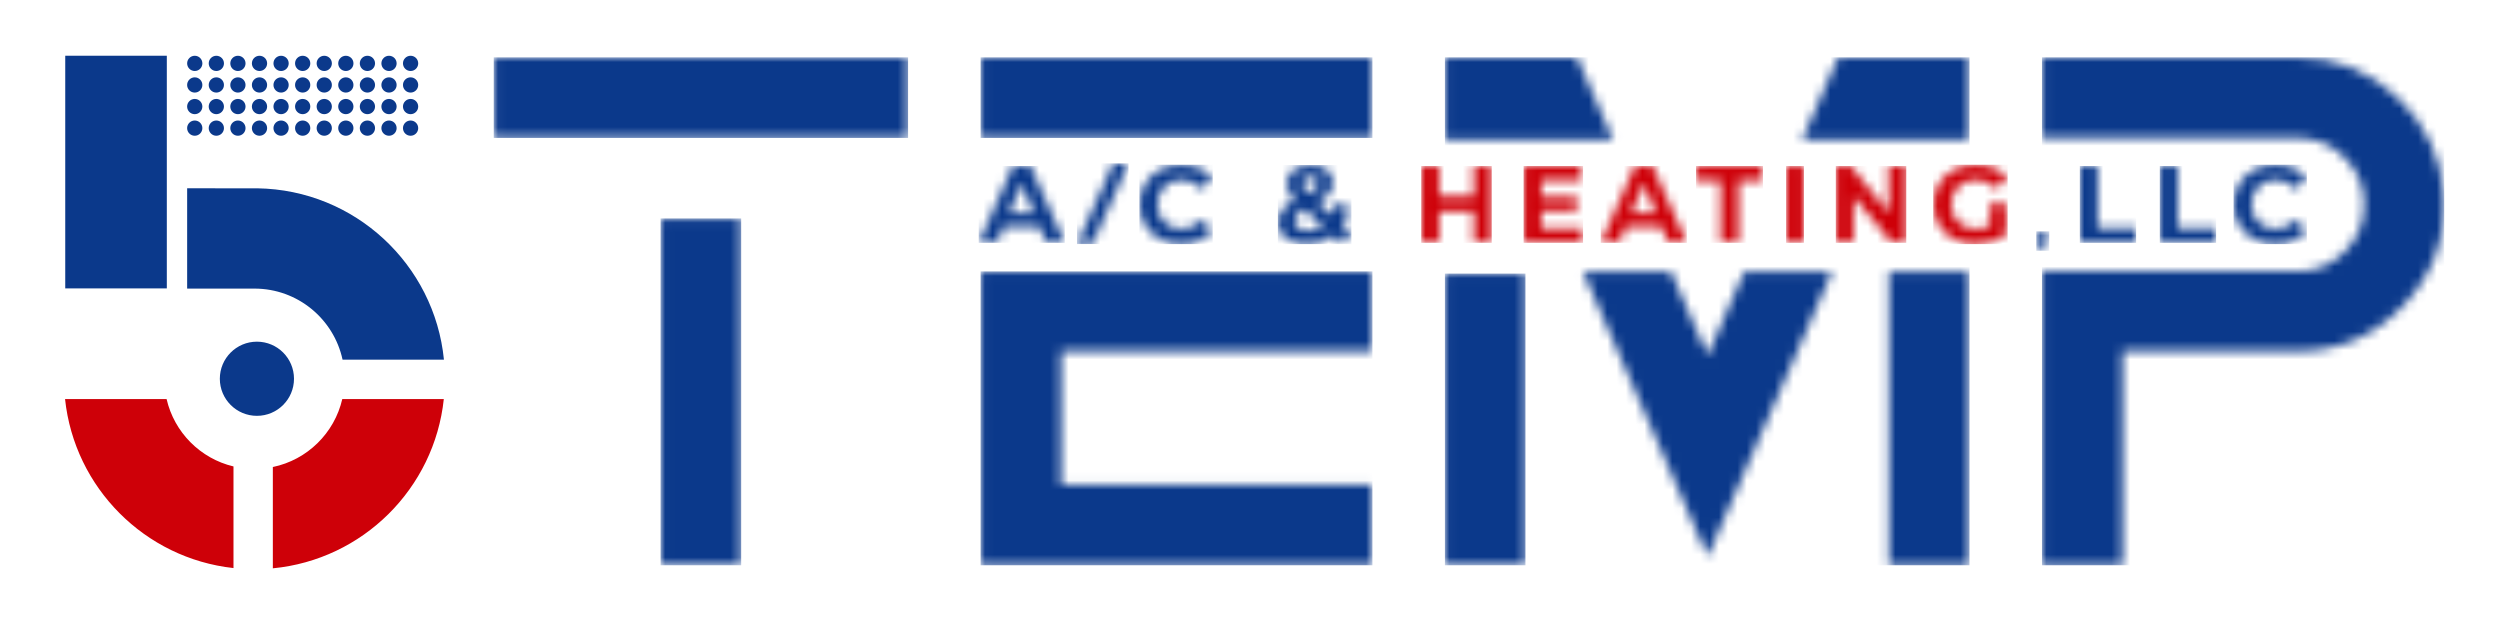 <svg xmlns="http://www.w3.org/2000/svg" xmlns:xlink="http://www.w3.org/1999/xlink" width="269" height="69" viewBox="0 0 269 69">
    <defs>
        <path id="05ykhnqgoa" d="M0.04 0L44.616 0 44.616 8.665 0.04 8.665z"/>
        <path id="no865why9c" d="M0.012 0.04L8.677 0.04 8.677 37.356 0.012 37.356z"/>
        <path id="q8cgkc5bje" d="M0.032 0L42.188 0 42.188 8.665 0.032 8.665z"/>
        <path id="vv0xigjydg" d="M42.188 0.014L42.188 8.602 8.697 8.602 8.697 22.966 42.188 22.966 42.188 31.631 0.032 31.631 0.032 0.014z"/>
        <path id="ysbp6jz5zi" d="M56.474 23.073v31.573h-8.666V23.073h8.666zm-32.13 0l3.948 9.012 3.947-9.012h9.443L28.292 53.71 14.895 23.073h9.45zM14.24 0l3.875 8.848H.058V8.9H.032V0H14.24zm42.234 0v8.848H38.469L42.344 0h14.13z"/>
        <path id="et34yipqek" d="M0.032 0.017L8.697 0.017 8.697 31.4 0.032 31.4z"/>
        <path id="6vjdbexvfm" d="M27.436 0c4.216 0 7.846 1.457 10.89 4.372 3.014 2.885 4.664 6.382 4.95 10.492l.007.125v.078c.209 4.476-1.249 8.353-4.371 11.632-3.092 3.246-6.872 4.885-11.34 4.917H8.7v23.03H.035V23.03h27.48c1.977 0 3.668-.703 5.073-2.108 1.406-1.405 2.108-3.097 2.108-5.075 0-1.977-.702-3.669-2.108-5.074-1.39-1.391-3.062-2.094-5.015-2.107H.034V0h27.402z"/>
        <path id="yadxlapjco" d="M5.571.012l3.692 8.257H7.258L6.527 6.5H2.693L1.96 8.27H.003L3.683.012h1.888zm-.955 1.875L3.306 5.05h2.619l-1.31-3.162z"/>
        <path id="uh0rf192aq" d="M5.535 0.013L1.642 8.687 0.002 8.687 3.895 0.013z"/>
        <path id="4vk3jtbz3s" d="M4.49.043c.715 0 1.362.126 1.94.378.564.245 1.04.595 1.427 1.05l.03.035L6.66 2.64c-.558-.645-1.25-.968-2.076-.968-.511 0-.968.112-1.369.337-.4.224-.713.536-.937.937-.225.402-.337.858-.337 1.369s.112.967.337 1.368c.224.401.536.714.937.938.401.224.858.336 1.369.336.814 0 1.498-.317 2.052-.95l.024-.029L7.887 7.11c-.393.48-.88.845-1.463 1.097-.582.251-1.23.377-1.946.377-.842 0-1.603-.183-2.283-.548C1.515 7.67.98 7.163.591 6.514.2 5.865.007 5.132.007 4.314c0-.818.194-1.551.584-2.2C.98 1.465 1.515.958 2.195.592 2.875.226 3.64.043 4.489.043z"/>
        <path id="ht6grwrlcu" d="M3.583.021c.716 0 1.29.171 1.723.513.432.342.649.804.649 1.386 0 .425-.128.802-.384 1.133-.255.33-.666.649-1.233.955l1.51 1.404.034-.071c.164-.36.29-.765.38-1.215l1.474.46-.019.084c-.158.696-.403 1.293-.736 1.792l.967.897-1.003 1.167-.99-.92-.053.04c-.775.587-1.677.88-2.708.88-.598 0-1.136-.096-1.616-.289-.48-.192-.855-.462-1.127-.808-.27-.346-.407-.735-.407-1.167 0-.512.144-.962.431-1.351.287-.39.75-.761 1.386-1.115-.299-.307-.515-.6-.649-.879-.133-.279-.2-.568-.2-.867 0-.401.106-.755.318-1.062.213-.306.513-.544.903-.713.389-.17.84-.254 1.35-.254zM2.876 4.74l-.05.029c-.344.202-.59.4-.74.596-.158.204-.237.436-.237.696 0 .307.134.554.401.743.268.189.626.283 1.074.283.574 0 1.09-.16 1.545-.483L2.876 4.74zm.707-3.469c-.275 0-.493.071-.654.213-.162.141-.242.322-.242.542 0 .166.043.321.13.466.086.146.255.34.507.584.401-.212.68-.403.837-.572.158-.169.236-.352.236-.548 0-.205-.07-.37-.212-.496s-.342-.189-.602-.189z"/>
        <path id="ezzrdevj5w" d="M1.946 0.012L1.946 3.267 5.697 3.267 5.697 0.012 7.608 0.012 7.608 8.269 5.697 8.269 5.697 4.884 1.946 4.884 1.946 8.269 0.035 8.269 0.035 0.012z"/>
        <path id="12upggb99y" d="M6.294 0.012L6.294 1.545 1.953 1.545 1.953 3.338 5.787 3.338 5.787 4.825 1.953 4.825 1.953 6.736 6.448 6.736 6.448 8.269 0.054 8.269 0.054 0.012z"/>
        <path id="d7xe9ps1tA" d="M5.6.012l3.692 8.257H7.287L6.555 6.5H2.721L1.99 8.27H.032L3.712.012H5.6zm-.956 1.875L3.334 5.05h2.62l-1.31-3.162z"/>
        <path id="9825ciuekC" d="M7.244 0.012L7.244 1.569 4.601 1.569 4.601 8.269 2.69 8.269 2.69 1.569 0.048 1.569 0.048 0.012z"/>
        <path id="1drrgqhxiE" d="M0.03 0.012L1.941 0.012 1.941 8.269 0.03 8.269z"/>
        <path id="jy3q6p3l8G" d="M1.634 0.012L5.739 5.025 5.739 0.012 7.627 0.012 7.627 8.269 6.058 8.269 1.941 3.256 1.941 8.269 0.053 8.269 0.053 0.012z"/>
        <path id="lt2h1fuhlI" d="M4.558.043c.723 0 1.38.122 1.97.366.575.238 1.06.58 1.456 1.027l.03.035-1.227 1.132c-.59-.62-1.301-.932-2.135-.932-.527 0-.995.11-1.404.33-.408.22-.727.532-.955.933-.228.4-.342.86-.342 1.38 0 .511.114.967.342 1.368.228.401.545.714.95.938.405.224.867.336 1.386.336.535 0 1.019-.111 1.45-.335l.036-.019V4.184h1.746v3.35c-.448.339-.967.598-1.557.779-.59.18-1.184.271-1.781.271-.858 0-1.628-.183-2.313-.548C1.526 7.67.99 7.163.6 6.514c-.39-.649-.584-1.382-.584-2.2 0-.818.195-1.551.584-2.2.39-.649.93-1.156 1.622-1.522.692-.366 1.47-.549 2.336-.549z"/>
        <path id="pmx2ix0xaK" d="M.754.043c.201 0 .367.054.496.162.13.108.194.25.194.425 0 .082-.012.164-.036.245-.023.078-.071.192-.146.343l-.012.025-.41.881H.128l.317-.973C.325 1.11.23 1.044.16.95.09.86.056.754.056.632c0-.176.066-.318.198-.426.132-.108.298-.162.5-.162z"/>
        <path id="9tc31c23dM" d="M1.913 0.012L1.913 6.712 6.053 6.712 6.053 8.269 0.002 8.269 0.002 0.012z"/>
        <path id="51sbt0t8uO" d="M1.954 0.012L1.954 6.712 6.095 6.712 6.095 8.269 0.043 8.269 0.043 0.012z"/>
        <path id="ptfspy8leQ" d="M4.485.043c.715 0 1.362.126 1.94.378.564.245 1.04.595 1.428 1.05l.03.035L6.654 2.64c-.558-.645-1.25-.968-2.076-.968-.511 0-.967.112-1.368.337-.401.224-.714.536-.938.937-.224.402-.336.858-.336 1.369s.112.967.336 1.368c.224.401.537.714.938.938.4.224.857.336 1.368.336.814 0 1.498-.317 2.052-.95l.024-.029L7.882 7.11c-.393.48-.88.845-1.463 1.097-.581.251-1.23.377-1.946.377-.841 0-1.602-.183-2.283-.548C1.51 7.67.975 7.163.586 6.514c-.39-.649-.584-1.382-.584-2.2 0-.818.195-1.551.584-2.2C.976 1.465 1.51.958 2.19.592 2.87.226 3.635.043 4.485.043z"/>
        <path id="g59163zi6S" d="M29.83.044l10.924.001c-1.022 9.64-8.728 17.284-18.396 18.212v-10.9c3.7-.768 6.627-3.642 7.472-7.313zm-18.905 0c.824 3.58 3.628 6.402 7.198 7.251V18.23C8.583 17.185 1.013 9.594 0 .045h10.925z"/>
        <path id="cwy3p78nkT" d="M20.644 30.764c2.204 0 3.99 1.786 3.99 3.99s-1.786 3.99-3.99 3.99c-2.203 0-3.99-1.786-3.99-3.99s1.787-3.99 3.99-3.99zM13.137 14.26l7.558.003c10.482.16 19.055 8.188 20.073 18.44H29.86c-.94-4.373-4.829-7.65-9.483-7.65h-7.24V14.26zM10.95 0v25.032H.02V0h10.93zm3.005 6.967c.453 0 .82.367.82.82 0 .453-.367.82-.82.82-.452 0-.82-.367-.82-.82 0-.453.368-.82.82-.82zm2.323 0c.452 0 .82.367.82.82 0 .453-.368.82-.82.82-.453 0-.82-.367-.82-.82 0-.453.367-.82.82-.82zm2.322 0c.453 0 .82.367.82.82 0 .453-.367.82-.82.82-.453 0-.82-.367-.82-.82 0-.453.367-.82.82-.82zm2.323 0c.452 0 .82.367.82.82 0 .453-.368.82-.82.82-.453 0-.82-.367-.82-.82 0-.453.367-.82.82-.82zm2.322 0c.453 0 .82.367.82.82 0 .453-.367.82-.82.82-.453 0-.82-.367-.82-.82 0-.453.367-.82.82-.82zm2.323 0c.452 0 .82.367.82.82 0 .453-.368.82-.82.82-.453 0-.82-.367-.82-.82 0-.453.367-.82.82-.82zm2.322 0c.453 0 .82.367.82.82 0 .453-.367.82-.82.82-.453 0-.82-.367-.82-.82 0-.453.367-.82.82-.82zm2.323 0c.452 0 .82.367.82.82 0 .453-.368.82-.82.82-.453 0-.82-.367-.82-.82 0-.453.367-.82.82-.82zm2.322 0c.453 0 .82.367.82.82 0 .453-.367.82-.82.82-.453 0-.82-.367-.82-.82 0-.453.367-.82.82-.82zm2.323 0c.452 0 .82.367.82.82 0 .453-.368.82-.82.82-.453 0-.82-.367-.82-.82 0-.453.367-.82.82-.82zm2.322 0c.453 0 .82.367.82.82 0 .453-.367.82-.82.82-.453 0-.82-.367-.82-.82 0-.453.367-.82.82-.82zm-18.58-2.322c.453 0 .82.367.82.82 0 .452-.367.82-.82.82-.453 0-.82-.368-.82-.82 0-.453.367-.82.82-.82zm2.323 0c.452 0 .82.367.82.82 0 .452-.368.82-.82.82-.453 0-.82-.368-.82-.82 0-.453.367-.82.82-.82zm2.322 0c.453 0 .82.367.82.82 0 .452-.367.82-.82.82-.453 0-.82-.368-.82-.82 0-.453.367-.82.82-.82zm2.323 0c.452 0 .82.367.82.82 0 .452-.368.82-.82.82-.453 0-.82-.368-.82-.82 0-.453.367-.82.82-.82zm2.322 0c.453 0 .82.367.82.82 0 .452-.367.82-.82.82-.453 0-.82-.368-.82-.82 0-.453.367-.82.82-.82zm2.323 0c.452 0 .82.367.82.82 0 .452-.368.82-.82.82-.453 0-.82-.368-.82-.82 0-.453.367-.82.82-.82zm2.322 0c.453 0 .82.367.82.82 0 .452-.367.82-.82.82-.453 0-.82-.368-.82-.82 0-.453.367-.82.82-.82zm2.323 0c.452 0 .82.367.82.82 0 .452-.368.82-.82.82-.453 0-.82-.368-.82-.82 0-.453.367-.82.82-.82zm-20.903 0c.453 0 .82.367.82.82 0 .452-.367.82-.82.82-.452 0-.82-.368-.82-.82 0-.453.368-.82.82-.82zm2.323 0c.452 0 .82.367.82.82 0 .452-.368.82-.82.82-.453 0-.82-.368-.82-.82 0-.453.367-.82.82-.82zm20.902 0c.453 0 .82.367.82.82 0 .452-.367.82-.82.82-.453 0-.82-.368-.82-.82 0-.453.367-.82.82-.82zm-4.645-2.323c.453 0 .82.367.82.82 0 .453-.367.82-.82.82-.453 0-.82-.367-.82-.82 0-.453.367-.82.82-.82zm-11.612 0c.452 0 .82.367.82.82 0 .453-.368.82-.82.82-.453 0-.82-.367-.82-.82 0-.453.367-.82.82-.82zm13.935 0c.452 0 .82.367.82.82 0 .453-.368.82-.82.82-.453 0-.82-.367-.82-.82 0-.453.367-.82.82-.82zm-9.29 0c.452 0 .82.367.82.82 0 .453-.368.82-.82.82-.453 0-.82-.367-.82-.82 0-.453.367-.82.82-.82zm11.612 0c.453 0 .82.367.82.82 0 .453-.367.82-.82.82-.453 0-.82-.367-.82-.82 0-.453.367-.82.82-.82zm-18.58 0c.453 0 .82.367.82.82 0 .453-.367.82-.82.82-.453 0-.82-.367-.82-.82 0-.453.367-.82.82-.82zm9.29 0c.453 0 .82.367.82.82 0 .453-.367.82-.82.82-.453 0-.82-.367-.82-.82 0-.453.367-.82.82-.82zm-13.935 0c.453 0 .82.367.82.82 0 .453-.367.82-.82.82-.452 0-.82-.367-.82-.82 0-.453.368-.82.82-.82zm16.258 0c.452 0 .82.367.82.82 0 .453-.368.82-.82.82-.453 0-.82-.367-.82-.82 0-.453.367-.82.82-.82zm-6.968 0c.453 0 .82.367.82.82 0 .453-.367.82-.82.82-.453 0-.82-.367-.82-.82 0-.453.367-.82.82-.82zm-6.967 0c.452 0 .82.367.82.82 0 .453-.368.82-.82.82-.453 0-.82-.367-.82-.82 0-.453.367-.82.82-.82zM13.956 0c.453 0 .82.367.82.82 0 .452-.367.82-.82.82-.452 0-.82-.368-.82-.82 0-.453.368-.82.82-.82zm2.323 0c.452 0 .82.367.82.82 0 .452-.368.82-.82.82-.453 0-.82-.368-.82-.82 0-.453.367-.82.82-.82zM18.6 0c.453 0 .82.367.82.82 0 .452-.367.82-.82.82-.453 0-.82-.368-.82-.82 0-.453.367-.82.82-.82zm2.323 0c.452 0 .82.367.82.82 0 .452-.368.82-.82.82-.453 0-.82-.368-.82-.82 0-.453.367-.82.82-.82zm2.322 0c.453 0 .82.367.82.82 0 .452-.367.82-.82.82-.453 0-.82-.368-.82-.82 0-.453.367-.82.82-.82zm2.323 0c.452 0 .82.367.82.82 0 .452-.368.82-.82.82-.453 0-.82-.368-.82-.82 0-.453.367-.82.82-.82zm2.322 0c.453 0 .82.367.82.82 0 .452-.367.82-.82.82-.453 0-.82-.368-.82-.82 0-.453.367-.82.82-.82zm2.323 0c.452 0 .82.367.82.82 0 .452-.368.82-.82.82-.453 0-.82-.368-.82-.82 0-.453.367-.82.82-.82zm2.322 0c.453 0 .82.367.82.82 0 .452-.367.82-.82.82-.453 0-.82-.368-.82-.82 0-.453.367-.82.82-.82zm2.323 0c.452 0 .82.367.82.82 0 .452-.368.82-.82.82-.453 0-.82-.368-.82-.82 0-.453.367-.82.82-.82zm2.322 0c.453 0 .82.367.82.82 0 .452-.367.82-.82.82-.453 0-.82-.368-.82-.82 0-.453.367-.82.82-.82z"/>
    </defs>
    <g fill="none" fill-rule="evenodd">
        <g>
            <g>
                <g transform="translate(-37 -27) translate(37 27) translate(53.088 6.173)">
                    <mask id="lwxv9qt6db" fill="#fff">
                        <use xlink:href="#05ykhnqgoa"/>
                    </mask>
                    <path fill="#0B398B" d="M0.037 8.671L44.622 8.671 44.622 -0.003 0.037 -0.003z" mask="url(#lwxv9qt6db)"/>
                </g>
                <g transform="translate(-37 -27) translate(37 27) translate(71.072 23.464)">
                    <mask id="zktjrufh6d" fill="#fff">
                        <use xlink:href="#no865why9c"/>
                    </mask>
                    <path fill="#0B398B" d="M0.005 37.36L8.679 37.36 8.679 0.04 0.005 0.04z" mask="url(#zktjrufh6d)"/>
                </g>
                <g transform="translate(-37 -27) translate(37 27) translate(105.48 6.173)">
                    <mask id="0oh58afc1f" fill="#fff">
                        <use xlink:href="#q8cgkc5bje"/>
                    </mask>
                    <path fill="#0B398B" d="M0.03 8.671L42.193 8.671 42.193 -0.003 0.03 -0.003z" mask="url(#0oh58afc1f)"/>
                </g>
                <g transform="translate(-37 -27) translate(37 27) translate(105.48 29.189)">
                    <mask id="15rlmy8dmh" fill="#fff">
                        <use xlink:href="#vv0xigjydg"/>
                    </mask>
                    <path fill="#0B398B" d="M0.03 31.635L42.193 31.635 42.193 0.013 0.03 0.013z" mask="url(#15rlmy8dmh)"/>
                </g>
                <g transform="translate(-37 -27) translate(37 27) translate(155.442 6.173)">
                    <mask id="7yrmj5k5ij" fill="#fff">
                        <use xlink:href="#ysbp6jz5zi"/>
                    </mask>
                    <path fill="#0B398B" d="M0.03 54.65L56.474 54.65 56.474 -0.003 0.03 -0.003z" mask="url(#7yrmj5k5ij)"/>
                </g>
                <g transform="translate(-37 -27) translate(37 27) translate(155.442 29.42)">
                    <mask id="74pnpzmy5l" fill="#fff">
                        <use xlink:href="#et34yipqek"/>
                    </mask>
                    <path fill="#0B398B" d="M0.03 31.404L8.697 31.404 8.697 0.017 0.03 0.017z" mask="url(#74pnpzmy5l)"/>
                </g>
                <g transform="translate(-37 -27) translate(37 27) translate(219.688 6.173)">
                    <mask id="i4qn8bbg8n" fill="#fff">
                        <use xlink:href="#6vjdbexvfm"/>
                    </mask>
                    <path fill="#0B398B" d="M0.028 54.65L43.308 54.65 43.308 -0.003 0.028 -0.003z" mask="url(#i4qn8bbg8n)"/>
                </g>
                <g transform="translate(-37 -27) translate(37 27) translate(105.306 17.855)">
                    <mask id="fwj5acya0p" fill="#fff">
                        <use xlink:href="#yadxlapjco"/>
                    </mask>
                    <path fill="#0B398B" d="M0.002 8.273L9.266 8.273 9.266 0.008 0.002 0.008z" mask="url(#fwj5acya0p)"/>
                </g>
                <g transform="translate(-37 -27) translate(37 27) translate(115.888 17.565)">
                    <mask id="bnd06sk65r" fill="#fff">
                        <use xlink:href="#uh0rf192aq"/>
                    </mask>
                    <path fill="#0B398B" d="M-0.005 8.694L5.54 8.694 5.54 0.013 -0.005 0.013z" mask="url(#bnd06sk65r)"/>
                </g>
                <g transform="translate(-37 -27) translate(37 27) translate(122.596 17.681)">
                    <mask id="w9iycp5o8t" fill="#fff">
                        <use xlink:href="#4vk3jtbz3s"/>
                    </mask>
                    <path fill="#0B398B" d="M0.005 8.585L7.888 8.585 7.888 0.043 0.005 0.043z" mask="url(#w9iycp5o8t)"/>
                </g>
                <g transform="translate(-37 -27) translate(37 27) translate(137.458 17.739)">
                    <mask id="60e7g5ogiv" fill="#fff">
                        <use xlink:href="#ht6grwrlcu"/>
                    </mask>
                    <path fill="#0B398B" d="M0.042 8.527L7.952 8.527 7.952 0.02 0.042 0.02z" mask="url(#60e7g5ogiv)"/>
                </g>
                <g transform="translate(-37 -27) translate(37 27) translate(152.897 17.855)">
                    <mask id="8y1g196pox" fill="#fff">
                        <use xlink:href="#ezzrdevj5w"/>
                    </mask>
                    <path fill="#CE0008" d="M0.028 8.273L7.612 8.273 7.612 0.008 0.028 0.008z" mask="url(#8y1g196pox)"/>
                </g>
                <g transform="translate(-37 -27) translate(37 27) translate(163.885 17.855)">
                    <mask id="ondntqoigz" fill="#fff">
                        <use xlink:href="#12upggb99y"/>
                    </mask>
                    <path fill="#CE0008" d="M0.053 8.273L6.451 8.273 6.451 0.008 0.053 0.008z" mask="url(#ondntqoigz)"/>
                </g>
                <g transform="translate(-37 -27) translate(37 27) translate(172.212 17.855)">
                    <mask id="sf2uid59vB" fill="#fff">
                        <use xlink:href="#d7xe9ps1tA"/>
                    </mask>
                    <path fill="#CE0008" d="M0.025 8.273L9.296 8.273 9.296 0.008 0.025 0.008z" mask="url(#sf2uid59vB)"/>
                </g>
                <g transform="translate(-37 -27) translate(37 27) translate(182.447 17.855)">
                    <mask id="uhgt2ad82D" fill="#fff">
                        <use xlink:href="#9825ciuekC"/>
                    </mask>
                    <path fill="#CE0008" d="M0.046 8.273L7.249 8.273 7.249 0.008 0.046 0.008z" mask="url(#uhgt2ad82D)"/>
                </g>
                <g transform="translate(-37 -27) translate(37 27) translate(192.162 17.855)">
                    <mask id="30y6eos1wF" fill="#fff">
                        <use xlink:href="#1drrgqhxiE"/>
                    </mask>
                    <path fill="#CE0008" d="M0.025 8.273L1.941 8.273 1.941 0.008 0.025 0.008z" mask="url(#30y6eos1wF)"/>
                </g>
                <g transform="translate(-37 -27) translate(37 27) translate(197.482 17.855)">
                    <mask id="hvygvdqpdH" fill="#fff">
                        <use xlink:href="#jy3q6p3l8G"/>
                    </mask>
                    <path fill="#CE0008" d="M0.049 8.273L7.633 8.273 7.633 0.008 0.049 0.008z" mask="url(#hvygvdqpdH)"/>
                </g>
                <g transform="translate(-37 -27) translate(37 27) translate(208.007 17.681)">
                    <mask id="gh0m55lazJ" fill="#fff">
                        <use xlink:href="#lt2h1fuhlI"/>
                    </mask>
                    <path fill="#CE0008" d="M0.009 8.585L8.017 8.585 8.017 0.043 0.009 0.043z" mask="url(#gh0m55lazJ)"/>
                </g>
                <g transform="translate(-37 -27) translate(37 27) translate(219.052 24.852)">
                    <mask id="8ddmq7pxoL" fill="#fff">
                        <use xlink:href="#pmx2ix0xaK"/>
                    </mask>
                    <path fill="#0B398B" d="M0.053 2.129L1.448 2.129 1.448 0.04 0.053 0.04z" mask="url(#8ddmq7pxoL)"/>
                </g>
                <g transform="translate(-37 -27) translate(37 27) translate(223.793 17.855)">
                    <mask id="1q40a1jutN" fill="#fff">
                        <use xlink:href="#9tc31c23dM"/>
                    </mask>
                    <path fill="#0B398B" d="M-0.005 8.273L6.053 8.273 6.053 0.008 -0.005 0.008z" mask="url(#1q40a1jutN)"/>
                </g>
                <g transform="translate(-37 -27) translate(37 27) translate(232.352 17.855)">
                    <mask id="8wjvkn6f8P" fill="#fff">
                        <use xlink:href="#51sbt0t8uO"/>
                    </mask>
                    <path fill="#0B398B" d="M0.042 8.273L6.1 8.273 6.1 0.008 0.042 0.008z" mask="url(#8wjvkn6f8P)"/>
                </g>
                <g transform="translate(-37 -27) translate(37 27) translate(240.332 17.681)">
                    <mask id="gfp2waal7R" fill="#fff">
                        <use xlink:href="#ptfspy8leQ"/>
                    </mask>
                    <path fill="#0B398B" d="M0 8.585L7.883 8.585 7.883 0.043 0 0.043z" mask="url(#gfp2waal7R)"/>
                </g>
                <g transform="translate(-37 -27) translate(37 27) translate(7 42.894)">
                    <use fill="#CE0008" xlink:href="#g59163zi6S"/>
                </g>
                <g transform="translate(-37 -27) translate(37 27) translate(7 6)">
                    <use fill="#0B398B" xlink:href="#cwy3p78nkT"/>
                </g>
            </g>
        </g>
    </g>
</svg>
